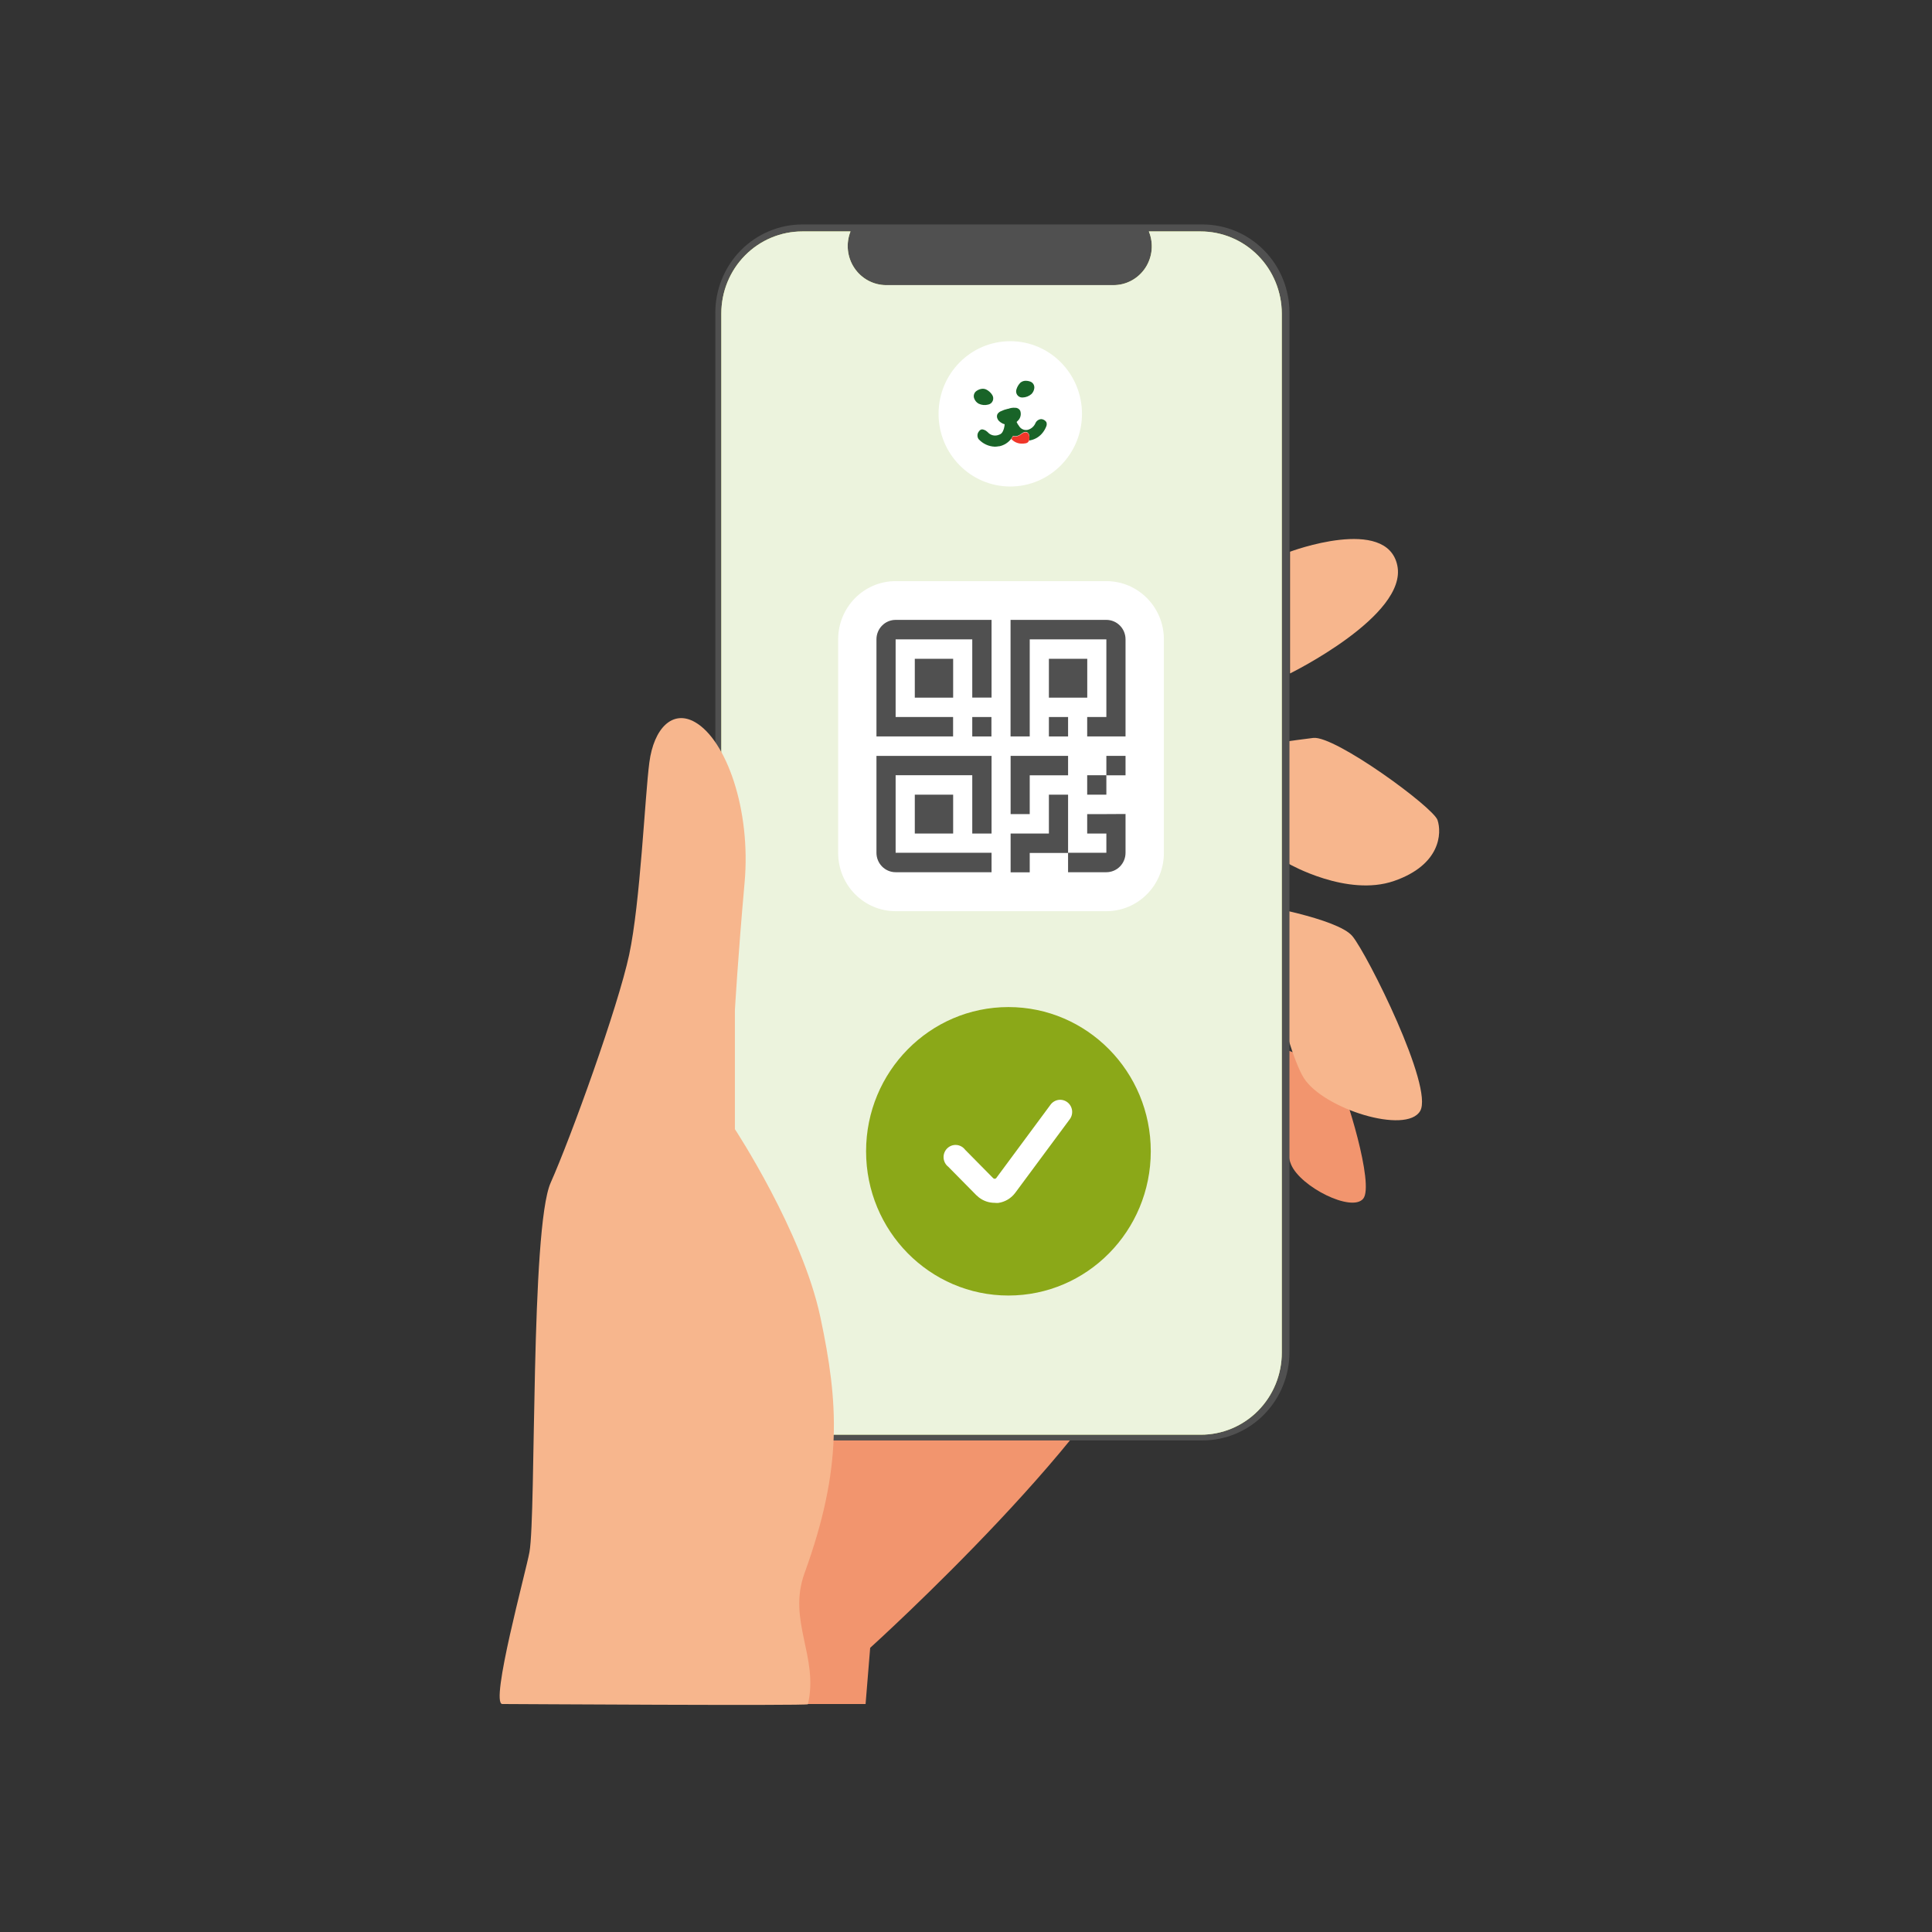 <svg width="261" height="261" viewBox="0 0 261 261" fill="none" xmlns="http://www.w3.org/2000/svg">
<rect x="0" y="0" width="261" height="261" fill="#333333" stroke="none"/>
<path d="M116.934 230.201L117.555 222.611C117.555 222.611 151.303 192.099 155.249 177.173C159.194 162.247 130.922 153.614 130.922 153.614C130.922 153.614 102.657 152.079 96.576 173.635C90.494 195.192 91.956 230.201 91.956 230.201H116.934Z" fill="#F2956E"/>
<path d="M174.274 74.533V90.978C174.274 90.978 190.178 83.166 188.769 76.398C187.361 69.629 174.274 74.533 174.274 74.533Z" fill="#F7B68D"/>
<path d="M171.123 100.548L174.152 116.717C174.152 116.717 181.983 121.199 188.307 119.019C194.631 116.84 194.79 112.535 194.2 110.785C193.609 109.036 180.317 99.328 177.409 99.689C174.501 100.049 171.123 100.548 171.123 100.548Z" fill="#F7B68D"/>
<path d="M172.577 141.374C172.577 141.374 179.658 143.807 180.703 145.602C181.749 147.398 185.71 160.068 184.157 161.94C182.604 163.813 175.705 160.352 174.425 157.336C173.145 154.32 172.577 141.374 172.577 141.374Z" fill="#F2956E"/>
<path d="M169.495 122.158C169.495 122.158 180.696 124.038 182.703 126.471C184.71 128.903 193.723 146.899 191.852 150.091C189.981 153.284 178.803 149.823 176.144 145.641C173.486 141.458 169.495 122.158 169.495 122.158Z" fill="#F7B68D"/>
<path d="M108.398 30.323H162.444C163.988 30.322 165.518 30.63 166.945 31.228C168.372 31.827 169.668 32.705 170.76 33.812C171.852 34.919 172.717 36.233 173.307 37.679C173.897 39.126 174.2 40.676 174.198 42.241V182.675C174.199 184.24 173.895 185.79 173.305 187.236C172.715 188.682 171.849 189.995 170.758 191.102C169.666 192.209 168.37 193.087 166.943 193.686C165.517 194.285 163.988 194.593 162.444 194.593H108.398C105.279 194.593 102.287 193.338 100.081 191.103C97.876 188.868 96.636 185.836 96.636 182.675V42.256C96.634 40.69 96.937 39.138 97.527 37.691C98.117 36.243 98.984 34.927 100.076 33.819C101.168 32.711 102.466 31.831 103.894 31.232C105.322 30.632 106.852 30.323 108.398 30.323Z" fill="#505050"/>
<path d="M173.16 42.348V182.737C173.161 184.192 172.879 185.634 172.33 186.979C171.781 188.324 170.975 189.546 169.959 190.575C168.944 191.604 167.738 192.42 166.41 192.977C165.083 193.533 163.66 193.819 162.224 193.818H108.375C106.94 193.818 105.518 193.532 104.191 192.975C102.865 192.418 101.66 191.601 100.645 190.572C99.63 189.543 98.825 188.321 98.276 186.977C97.728 185.633 97.446 184.192 97.447 182.737V42.348C97.446 40.893 97.728 39.453 98.276 38.108C98.825 36.764 99.63 35.542 100.645 34.513C101.66 33.484 102.865 32.668 104.191 32.111C105.518 31.554 106.94 31.267 108.375 31.267H114.896C114.579 32.066 114.459 32.932 114.547 33.789C114.636 34.647 114.93 35.469 115.405 36.184C115.879 36.899 116.519 37.486 117.269 37.893C118.018 38.3 118.855 38.515 119.706 38.519H150.401C151.255 38.523 152.096 38.313 152.849 37.908C153.603 37.503 154.246 36.916 154.722 36.198C155.197 35.48 155.49 34.654 155.574 33.794C155.658 32.933 155.53 32.065 155.203 31.267H162.201C165.103 31.269 167.886 32.436 169.94 34.513C171.994 36.59 173.152 39.408 173.16 42.348Z" fill="#CDDC76"/>
<path d="M173.16 42.348V182.737C173.161 184.192 172.879 185.634 172.33 186.979C171.781 188.324 170.975 189.546 169.959 190.575C168.944 191.604 167.738 192.42 166.41 192.977C165.083 193.533 163.66 193.819 162.224 193.818H108.375C106.94 193.818 105.518 193.532 104.191 192.975C102.865 192.418 101.66 191.601 100.645 190.572C99.63 189.543 98.825 188.321 98.276 186.977C97.728 185.633 97.446 184.192 97.447 182.737V42.348C97.446 40.893 97.728 39.453 98.276 38.108C98.825 36.764 99.63 35.542 100.645 34.513C101.66 33.484 102.865 32.668 104.191 32.111C105.518 31.554 106.94 31.267 108.375 31.267H114.896C114.579 32.066 114.459 32.932 114.547 33.789C114.636 34.647 114.93 35.469 115.405 36.184C115.879 36.899 116.519 37.486 117.269 37.893C118.018 38.3 118.855 38.515 119.706 38.519H150.401C151.255 38.523 152.096 38.313 152.849 37.908C153.603 37.503 154.246 36.916 154.722 36.198C155.197 35.48 155.49 34.654 155.574 33.794C155.658 32.933 155.53 32.065 155.203 31.267H162.201C165.103 31.269 167.886 32.436 169.94 34.513C171.994 36.59 173.152 39.408 173.16 42.348Z" fill="#ECF3DD"/>
<path d="M136.481 65.723C141.831 65.723 146.168 61.329 146.168 55.908C146.168 50.487 141.831 46.093 136.481 46.093C131.131 46.093 126.794 50.487 126.794 55.908C126.794 61.329 131.131 65.723 136.481 65.723Z" fill="white"/>
<path d="M133.194 52.601C133.059 52.546 132.915 52.518 132.77 52.516C132.471 52.528 132.182 52.627 131.937 52.8C131.766 52.911 131.64 53.081 131.583 53.279C131.526 53.476 131.541 53.688 131.626 53.875C131.739 54.156 131.946 54.39 132.21 54.535C132.611 54.729 133.067 54.772 133.497 54.657C133.635 54.631 133.765 54.569 133.873 54.479C133.982 54.389 134.067 54.272 134.119 54.14C134.172 54.008 134.191 53.864 134.175 53.723C134.159 53.581 134.108 53.446 134.027 53.33C133.821 53.013 133.533 52.761 133.194 52.601Z" fill="#196428"/>
<path d="M137.314 52.601C137.273 52.721 137.26 52.85 137.276 52.976C137.292 53.102 137.336 53.224 137.406 53.33C137.476 53.436 137.569 53.524 137.677 53.588C137.786 53.652 137.908 53.69 138.034 53.698H138.162C138.598 53.684 139.015 53.519 139.344 53.23C139.55 53.023 139.683 52.754 139.723 52.462C139.753 52.263 139.71 52.058 139.603 51.887C139.496 51.717 139.331 51.591 139.139 51.534C138.971 51.476 138.795 51.445 138.617 51.442C138.343 51.427 138.074 51.515 137.859 51.688C137.605 51.941 137.417 52.255 137.314 52.601Z" fill="#196428"/>
<path d="M141.359 57.029C141.262 56.877 141.122 56.759 140.957 56.691C140.864 56.645 140.762 56.622 140.658 56.622C140.554 56.622 140.452 56.645 140.359 56.691C140.146 56.779 139.975 56.947 139.882 57.159C139.789 57.38 139.649 57.576 139.47 57.733C139.292 57.889 139.08 58.003 138.852 58.065C138.623 58.118 138.383 58.095 138.167 58C137.952 57.904 137.772 57.742 137.655 57.535C137.526 57.374 137.419 57.196 137.337 57.006C137.386 56.964 137.432 56.917 137.473 56.867C137.667 56.698 137.803 56.472 137.864 56.22C137.925 55.969 137.908 55.704 137.814 55.463C137.743 55.342 137.641 55.242 137.518 55.176C137.395 55.109 137.256 55.079 137.117 55.087C136.81 55.065 136.503 55.113 136.216 55.225H136.163C135.823 55.302 135.492 55.418 135.178 55.571C135.101 55.602 135.03 55.646 134.966 55.701L134.838 55.824C134.792 55.87 134.756 55.925 134.732 55.985C134.697 56.069 134.68 56.159 134.68 56.25C134.68 56.341 134.697 56.431 134.732 56.514C134.801 56.708 134.928 56.874 135.095 56.99C135.164 57.051 135.24 57.103 135.322 57.144C135.366 57.172 135.412 57.198 135.459 57.221L135.686 57.305H135.724C135.712 57.502 135.679 57.698 135.625 57.888C135.428 58.525 135.231 58.656 134.83 58.778C134.585 58.856 134.324 58.86 134.076 58.791C133.829 58.721 133.607 58.581 133.437 58.387L133.346 58.31C133.162 58.142 132.932 58.035 132.687 58.003C132.603 58.007 132.521 58.032 132.449 58.075C132.376 58.117 132.315 58.177 132.27 58.249C132.14 58.392 132.062 58.575 132.049 58.769C132.035 58.962 132.086 59.155 132.194 59.316C132.476 59.627 132.816 59.878 133.194 60.055C133.572 60.232 133.982 60.33 134.398 60.344C134.574 60.341 134.749 60.323 134.921 60.29H134.997C135.646 60.157 136.224 59.788 136.625 59.254C136.711 59.131 136.789 59.003 136.86 58.87C136.86 58.87 137.329 59.124 138.019 58.563C138.89 57.926 139.253 58.84 138.988 59.523C139.057 59.519 139.126 59.506 139.192 59.484C139.86 59.351 140.457 58.978 140.874 58.433C141.078 58.171 141.242 57.878 141.359 57.566C141.422 57.393 141.422 57.202 141.359 57.029Z" fill="#196428"/>
<path d="M138.019 58.609C137.329 59.17 136.86 58.916 136.86 58.916C136.784 59.055 136.708 59.185 136.625 59.308C136.796 59.497 137.003 59.649 137.233 59.756C137.464 59.862 137.712 59.921 137.966 59.929C138.359 59.929 138.844 59.929 138.973 59.592C139.253 58.886 138.89 57.988 138.019 58.609Z" fill="#F03629"/>
<path d="M67.864 230.201C66.137 230.201 71.09 212.167 71.53 209.657C72.439 204.424 71.658 165.915 74.392 159.776C77.127 153.637 83.481 136.063 84.996 128.98C86.51 121.897 87.116 107.623 87.722 103.004C88.328 98.384 90.858 95.813 93.902 97.563C98.09 99.957 101.476 109.365 100.59 119.227C99.704 129.088 99.279 136.478 99.279 136.478V152.54C99.279 152.54 108.368 166.353 110.829 177.948C113.291 189.544 113.859 198.277 108.701 212.481C106.33 218.981 110.64 223.778 109.148 230.231C109.125 230.454 68.818 230.201 67.864 230.201Z" fill="#F7B68D"/>
<path d="M136.231 175.017C146.851 175.017 155.461 166.293 155.461 155.532C155.461 144.772 146.851 136.048 136.231 136.048C125.611 136.048 117.002 144.772 117.002 155.532C117.002 166.293 125.611 175.017 136.231 175.017Z" fill="#8BA818"/>
<path d="M134.368 162.493C133.608 162.494 132.869 162.243 132.263 161.779C132.134 161.678 132.01 161.571 131.891 161.457L128.105 157.62C127.921 157.478 127.77 157.297 127.661 157.091C127.552 156.885 127.488 156.658 127.472 156.424C127.457 156.191 127.491 155.957 127.573 155.738C127.654 155.519 127.78 155.32 127.944 155.154C128.107 154.989 128.303 154.861 128.519 154.778C128.735 154.696 128.966 154.661 129.197 154.677C129.427 154.692 129.652 154.758 129.855 154.868C130.059 154.979 130.236 155.132 130.377 155.318L134.164 159.155C134.19 159.184 134.222 159.208 134.258 159.224C134.294 159.24 134.333 159.249 134.372 159.249C134.411 159.249 134.45 159.24 134.486 159.224C134.522 159.208 134.554 159.184 134.58 159.155L141.896 149.27C142.021 149.091 142.181 148.938 142.365 148.822C142.549 148.706 142.755 148.628 142.969 148.594C143.183 148.56 143.402 148.57 143.613 148.623C143.823 148.676 144.021 148.771 144.195 148.904C144.368 149.036 144.514 149.202 144.623 149.392C144.732 149.582 144.802 149.792 144.829 150.011C144.856 150.229 144.84 150.45 144.781 150.662C144.722 150.873 144.622 151.071 144.486 151.243L137.163 161.127C136.887 161.502 136.539 161.817 136.141 162.054C135.743 162.291 135.303 162.446 134.845 162.508C134.686 162.517 134.526 162.512 134.368 162.493Z" fill="white"/>
<path d="M149.47 78.508H120.993C116.706 78.508 113.23 82.03 113.23 86.374V115.228C113.23 119.573 116.706 123.094 120.993 123.094H149.47C153.757 123.094 157.233 119.573 157.233 115.228V86.374C157.233 82.03 153.757 78.508 149.47 78.508Z" fill="white"/>
<path d="M131.346 83.742H120.993C120.306 83.742 119.647 84.018 119.162 84.511C118.676 85.003 118.403 85.67 118.403 86.366V99.489H128.756V96.865H120.993V86.374H131.346V94.24H133.952V83.742H131.346Z" fill="#505050"/>
<path d="M128.764 88.999H123.583V94.248H128.764V88.999Z" fill="#505050"/>
<path d="M146.88 88.999H141.699V94.248H146.88V88.999Z" fill="#505050"/>
<path d="M128.764 107.355H123.583V112.604H128.764V107.355Z" fill="#505050"/>
<path d="M144.29 102.114H139.109H136.527V104.738V109.979H139.109V104.738H144.29V102.114Z" fill="#505050"/>
<path d="M149.462 109.979H146.872V112.604H149.462V115.205H144.289V117.83H149.462C149.802 117.83 150.139 117.762 150.453 117.63C150.768 117.498 151.053 117.305 151.294 117.061C151.534 116.818 151.725 116.528 151.855 116.21C151.985 115.891 152.052 115.55 152.052 115.205V109.964L149.462 109.979Z" fill="#505050"/>
<path d="M141.699 107.355V112.604H139.109H136.527V115.228V117.845H139.109V115.228H141.699H144.29V112.604V107.355H141.699Z" fill="#505050"/>
<path d="M152.052 102.114H149.462V104.738H152.052V102.114Z" fill="#505050"/>
<path d="M149.462 104.73H146.872V107.355H149.462V104.73Z" fill="#505050"/>
<path d="M133.936 96.865H131.346V99.489H133.936V96.865Z" fill="#505050"/>
<path d="M139.109 83.742H149.462C150.149 83.742 150.808 84.018 151.294 84.511C151.78 85.003 152.052 85.67 152.052 86.366V99.489H146.872V96.865H149.462V86.374H139.109V99.489H136.519V83.742H139.109Z" fill="#505050"/>
<path d="M144.29 96.865H141.699V99.489H144.29V96.865Z" fill="#505050"/>
<path d="M131.346 102.114H118.403V115.205C118.403 115.902 118.676 116.569 119.162 117.061C119.647 117.553 120.306 117.83 120.993 117.83H133.952V115.205H120.993V104.73H131.346V112.604H133.952V102.114H131.346Z" fill="#505050"/>
</svg>
